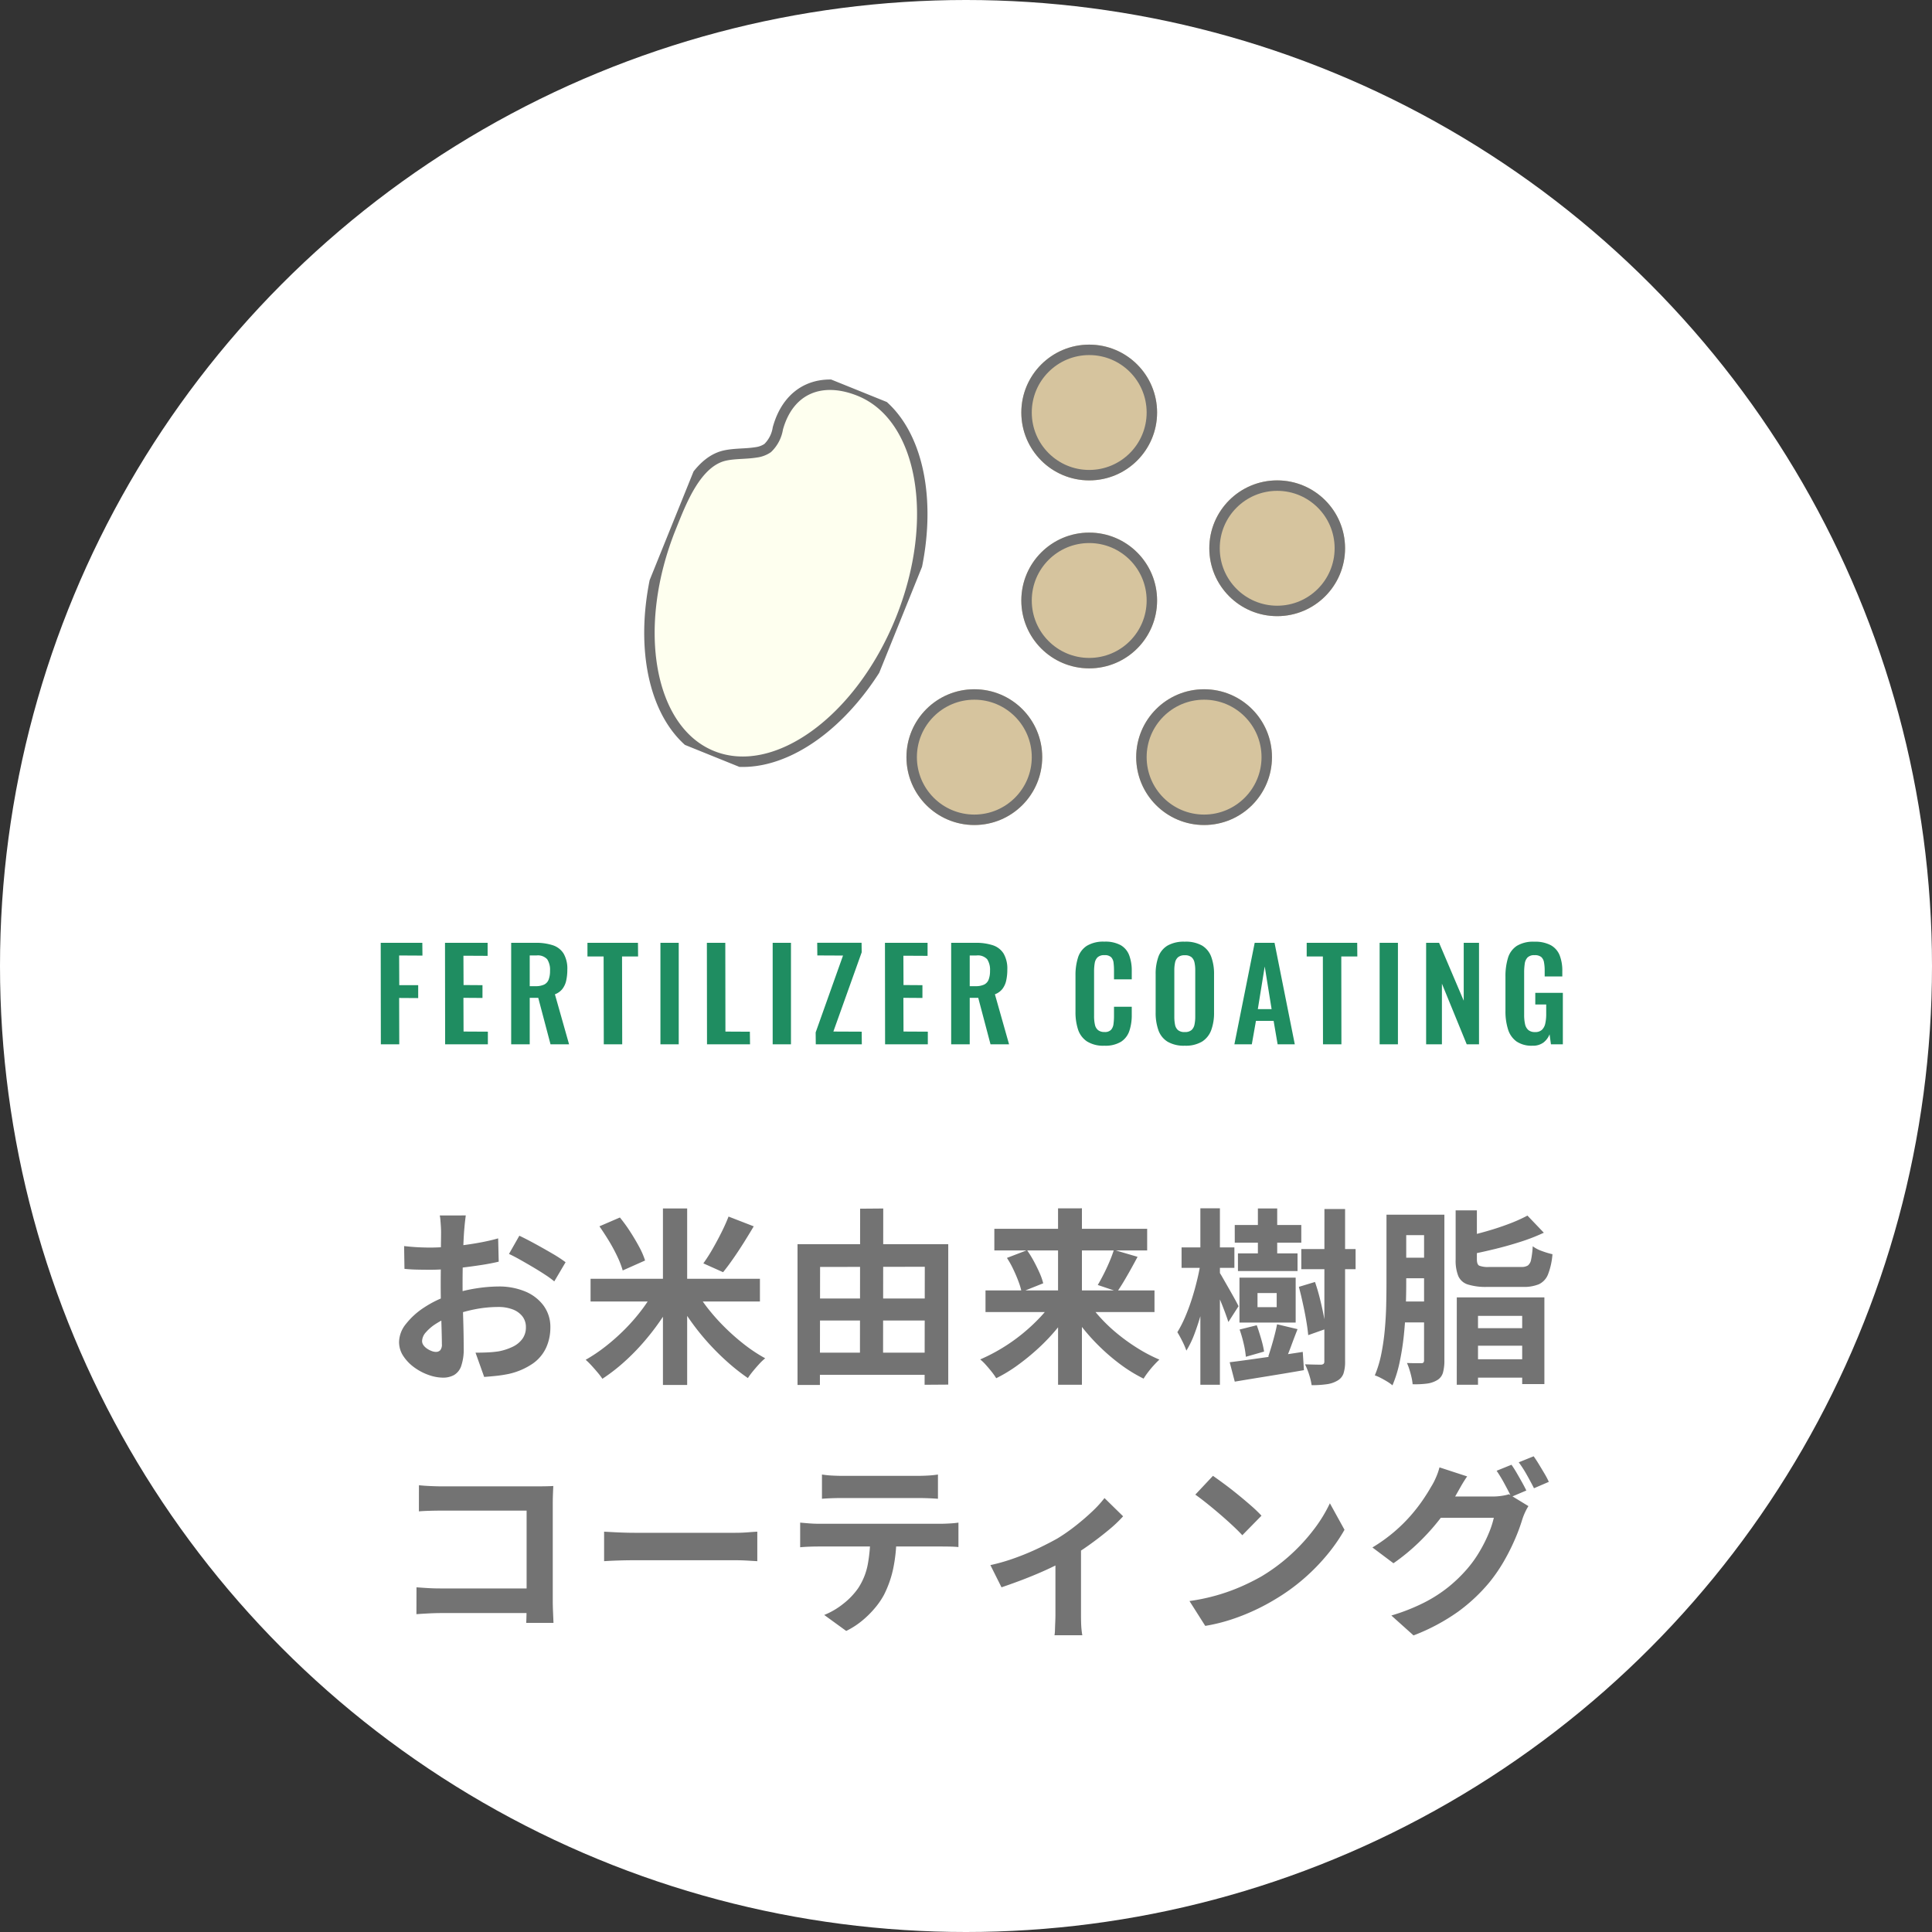 <svg xmlns="http://www.w3.org/2000/svg" xmlns:xlink="http://www.w3.org/1999/xlink" width="185" height="185" viewBox="0 0 185 185">
  <rect x="0" y="0" width="185" height="185" fill="#333333" stroke="none"/>
  <defs>
    <clipPath id="clip-path">
      <rect id="長方形_28099" data-name="長方形 28099" width="23.706" height="37.684" fill="#feffef" stroke="#707070" stroke-width="1"/>
    </clipPath>
  </defs>
  <g id="circle-fertilizer" transform="translate(0.101)">
    <circle id="楕円形_489" data-name="楕円形 489" cx="92.5" cy="92.5" r="92.5" transform="translate(-0.101)" fill="#fff"/>
    <path id="パス_68301" data-name="パス 68301" d="M-56.532,0l-.012-9.72h3.984l.012,1.224-2.232-.012.012,2.844h1.812v1.236L-54.78-4.44-54.768,0Zm6.156,0-.012-9.72h4.08v1.248l-2.316-.012.012,2.808,1.812.012V-4.44l-1.824-.012.012,3.228,2.328.012V0Zm6.324,0V-9.72h2.328a5.135,5.135,0,0,1,1.662.234,1.909,1.909,0,0,1,1.032.8,2.872,2.872,0,0,1,.354,1.536A4.712,4.712,0,0,1-38.784-6.1a2.009,2.009,0,0,1-.366.8,1.65,1.65,0,0,1-.714.51L-38.508,0h-1.776L-41.46-4.452h-.816V0Zm1.776-5.568h.552a1.886,1.886,0,0,0,.822-.15.876.876,0,0,0,.438-.48,2.3,2.3,0,0,0,.132-.846,1.843,1.843,0,0,0-.27-1.1,1.207,1.207,0,0,0-1.026-.366h-.648ZM-35.184,0-35.2-8.412h-1.548V-9.72h4.836l.012,1.308h-1.536L-33.42,0Zm5.424,0V-9.72h1.752V0ZM-25.3,0l-.012-9.72h1.764l.012,8.5,2.34.012L-21.18,0Zm6.288,0V-9.72h1.752V0Zm4.128,0-.012-1.14L-12.276-8.5l-2.46-.012-.012-1.212H-10.5l.012.912L-13.2-1.224l2.712.012L-10.476,0Zm6.636,0-.012-9.72h4.08v1.248l-2.316-.012.012,2.808,1.812.012V-4.44l-1.824-.012.012,3.228,2.328.012V0ZM-1.92,0V-9.72H.408a5.135,5.135,0,0,1,1.662.234,1.909,1.909,0,0,1,1.032.8,2.872,2.872,0,0,1,.354,1.536A4.712,4.712,0,0,1,3.348-6.1a2.01,2.01,0,0,1-.366.8,1.65,1.65,0,0,1-.714.51L3.624,0H1.848L.672-4.452H-.144V0ZM-.144-5.568H.408a1.886,1.886,0,0,0,.822-.15.876.876,0,0,0,.438-.48A2.3,2.3,0,0,0,1.8-7.044a1.843,1.843,0,0,0-.27-1.1A1.207,1.207,0,0,0,.5-8.508H-.144ZM12.744.132a2.9,2.9,0,0,1-1.674-.42,2.19,2.19,0,0,1-.846-1.146,5.332,5.332,0,0,1-.24-1.674V-6.576a5.564,5.564,0,0,1,.24-1.728,2.072,2.072,0,0,1,.846-1.128,3.039,3.039,0,0,1,1.674-.4,3.07,3.07,0,0,1,1.578.342,1.881,1.881,0,0,1,.81.978,4.168,4.168,0,0,1,.24,1.476v.816h-1.7v-.84a6.03,6.03,0,0,0-.042-.744.923.923,0,0,0-.228-.534.856.856,0,0,0-.642-.2.911.911,0,0,0-.666.21,1.012,1.012,0,0,0-.27.564,4.8,4.8,0,0,0-.06.8v4.224a3.738,3.738,0,0,0,.084.87.9.9,0,0,0,.306.516.958.958,0,0,0,.606.174.807.807,0,0,0,.63-.21,1.032,1.032,0,0,0,.234-.558,5.745,5.745,0,0,0,.048-.78V-3.6h1.7v.78a4.717,4.717,0,0,1-.228,1.53,1.989,1.989,0,0,1-.8,1.044A2.884,2.884,0,0,1,12.744.132Zm7.7,0A3.068,3.068,0,0,1,18.8-.252a2.122,2.122,0,0,1-.876-1.1,4.952,4.952,0,0,1-.264-1.7V-6.7a4.8,4.8,0,0,1,.264-1.686A2.068,2.068,0,0,1,18.8-9.456a3.147,3.147,0,0,1,1.644-.372,3.168,3.168,0,0,1,1.662.372,2.106,2.106,0,0,1,.876,1.074,4.7,4.7,0,0,1,.27,1.686v3.648a4.763,4.763,0,0,1-.27,1.686,2.2,2.2,0,0,1-.876,1.1A3.05,3.05,0,0,1,20.448.132Zm0-1.308a.946.946,0,0,0,.654-.192.966.966,0,0,0,.282-.528,3.494,3.494,0,0,0,.072-.732V-7.1a3.387,3.387,0,0,0-.072-.732.927.927,0,0,0-.282-.51.967.967,0,0,0-.654-.186.95.95,0,0,0-.636.186.91.91,0,0,0-.288.51,3.387,3.387,0,0,0-.072.732v4.476a3.8,3.8,0,0,0,.066.732.918.918,0,0,0,.282.528A.95.95,0,0,0,20.448-1.176ZM25.2,0l1.944-9.72h1.9L30.984,0H29.34l-.384-2.244H27.264L26.868,0Zm2.244-3.372h1.32l-.66-4.08ZM33.684,0l-.012-8.412H32.124V-9.72H36.96l.012,1.308H35.436L35.448,0Zm5.424,0V-9.72H40.86V0ZM43.56,0V-9.72H44.8L47.16-4.176V-9.72h1.464V0H47.448L45.072-5.808V0ZM53.736.132a2.55,2.55,0,0,1-1.524-.408,2.241,2.241,0,0,1-.81-1.158,5.7,5.7,0,0,1-.246-1.77V-6.468a5.98,5.98,0,0,1,.24-1.8,2.1,2.1,0,0,1,.846-1.158,3,3,0,0,1,1.674-.4,3.192,3.192,0,0,1,1.584.336,1.921,1.921,0,0,1,.846.966A4.039,4.039,0,0,1,56.6-7v.5H54.912v-.552a4.233,4.233,0,0,0-.066-.8.88.88,0,0,0-.264-.51.963.963,0,0,0-.642-.174.883.883,0,0,0-.678.228A1.092,1.092,0,0,0,53-7.7a5.7,5.7,0,0,0-.054.816V-2.82a4.017,4.017,0,0,0,.084.876,1.028,1.028,0,0,0,.312.57.958.958,0,0,0,.648.2.924.924,0,0,0,.66-.216,1.17,1.17,0,0,0,.318-.6,4.04,4.04,0,0,0,.09-.912v-.912H54.012V-4.932h2.64V0h-1.14L55.38-.96a1.853,1.853,0,0,1-.582.786A1.677,1.677,0,0,1,53.736.132Z" transform="translate(92.899 100)" fill="#1f8d61"/>
    <path id="パス_68302" data-name="パス 68302" d="M-48.4-14.616q-.018.144-.054.441t-.063.594q-.027.3-.045.531-.036.522-.063,1.143t-.045,1.278q-.018.657-.027,1.323t-.009,1.3q0,.738.018,1.629t.045,1.764q.027.873.036,1.593t.009,1.116A4.852,4.852,0,0,1-48.843-.18a1.582,1.582,0,0,1-.693.855A2.164,2.164,0,0,1-50.58.918,4.167,4.167,0,0,1-51.966.657a5.323,5.323,0,0,1-1.377-.729,4.174,4.174,0,0,1-1.044-1.089,2.409,2.409,0,0,1-.4-1.341,2.812,2.812,0,0,1,.657-1.719A7.128,7.128,0,0,1-52.389-5.8,10.292,10.292,0,0,1-50.04-6.948a13.062,13.062,0,0,1,2.484-.657,14.545,14.545,0,0,1,2.3-.207,6.523,6.523,0,0,1,2.5.459,4.16,4.16,0,0,1,1.782,1.341A3.423,3.423,0,0,1-40.3-3.888a4.648,4.648,0,0,1-.4,1.926A3.821,3.821,0,0,1-41.967-.441a6.617,6.617,0,0,1-2.313,1q-.612.126-1.215.189t-1.143.1l-.828-2.322q.612,0,1.179-.027a9.955,9.955,0,0,0,1.035-.1,5.422,5.422,0,0,0,1.332-.432,2.46,2.46,0,0,0,.936-.756,1.84,1.84,0,0,0,.342-1.116,1.659,1.659,0,0,0-.333-1.044,2.116,2.116,0,0,0-.927-.666,3.768,3.768,0,0,0-1.386-.234,11.594,11.594,0,0,0-2.3.234,13.394,13.394,0,0,0-2.223.648,7.862,7.862,0,0,0-1.422.711,4.312,4.312,0,0,0-.99.837,1.319,1.319,0,0,0-.36.828.684.684,0,0,0,.135.405,1.334,1.334,0,0,0,.351.333,2.042,2.042,0,0,0,.441.225,1.175,1.175,0,0,0,.387.081A.579.579,0,0,0-50.85-1.7a.834.834,0,0,0,.162-.6q0-.486-.027-1.395t-.054-2.025Q-50.8-6.84-50.8-7.938q0-.756.009-1.53t.009-1.476q0-.7.009-1.242t.009-.846q0-.2-.018-.5t-.045-.621a3.231,3.231,0,0,0-.063-.459Zm5.13,1.944q.684.324,1.539.792t1.638.927a12.333,12.333,0,0,1,1.251.819L-39.924-8.3a9.475,9.475,0,0,0-.891-.648q-.549-.36-1.188-.738t-1.233-.711q-.594-.333-1.026-.531Zm-11.034.99q.792.09,1.4.117t1.089.027q.7,0,1.548-.063t1.728-.18q.882-.117,1.719-.279t1.521-.36l.054,2.232q-.756.18-1.638.315t-1.773.243q-.891.108-1.692.162t-1.4.054q-.9,0-1.476-.018T-54.27-9.5ZM-36.45-8.55h16.218v2.178H-36.45Zm6.93-6.732H-27.2V1.62H-29.52Zm6.282.774,2.412.936q-.468.792-.972,1.593t-1.008,1.521q-.5.72-.954,1.278l-1.89-.846a15.376,15.376,0,0,0,.882-1.377q.45-.783.855-1.593T-23.238-14.508Zm-12.366.936,1.962-.846a14.519,14.519,0,0,1,.981,1.35q.477.738.864,1.458A7.29,7.29,0,0,1-31.23-10.3l-2.142.954a8.642,8.642,0,0,0-.5-1.305,16.687,16.687,0,0,0-.8-1.494Q-35.136-12.906-35.6-13.572Zm5.238,6.156,1.89.72a19.691,19.691,0,0,1-1.368,2.259,23.671,23.671,0,0,1-1.665,2.115A20.791,20.791,0,0,1-33.363-.468a17.422,17.422,0,0,1-1.953,1.494,7.018,7.018,0,0,0-.468-.612q-.288-.342-.585-.666a6.5,6.5,0,0,0-.549-.54,15.488,15.488,0,0,0,1.9-1.278A19.846,19.846,0,0,0-33.2-3.681a18.28,18.28,0,0,0,1.6-1.827A13.668,13.668,0,0,0-30.366-7.416Zm3.924-.144a13.6,13.6,0,0,0,1.269,1.9,19.432,19.432,0,0,0,1.647,1.827A20.667,20.667,0,0,0-21.654-2.2,14.954,14.954,0,0,0-19.728-.936a5.273,5.273,0,0,0-.576.549Q-20.61-.054-20.9.3a7.308,7.308,0,0,0-.486.657,19.674,19.674,0,0,1-1.944-1.53,24.05,24.05,0,0,1-1.881-1.872A22.911,22.911,0,0,1-26.9-4.563,24.415,24.415,0,0,1-28.314-6.8Zm10.872.9H-3.4v2.106h-12.15Zm0,5.184H-3.42V.648H-15.552Zm-1.062-10.386H-2.2V1.584L-4.464,1.6l.018-11.3-10.026.018-.018,11.3h-2.142Zm5.994-3.4,2.214-.018L-8.442-.342-10.656-.36ZM1.368-7.434H17.55v2.07H1.368Zm.846-5.9H16.848v2.07H2.214Zm6.1-1.962H10.6V1.6H8.316Zm5.346,3.978,2.268.666q-.324.612-.666,1.224T14.6-8.28q-.324.54-.612.954l-1.872-.63q.27-.45.567-1.035t.558-1.2A11.927,11.927,0,0,0,13.662-11.322ZM3.42-10.548l1.926-.738a10.46,10.46,0,0,1,.648,1.053q.306.567.549,1.116a5.916,5.916,0,0,1,.351,1l-2.07.828a6.739,6.739,0,0,0-.3-1.008q-.207-.558-.495-1.161A8.8,8.8,0,0,0,3.42-10.548Zm4.536,3.96,1.746.7A16.651,16.651,0,0,1,8.253-3.825a18.885,18.885,0,0,1-1.782,1.89A21.971,21.971,0,0,1,4.482-.3,14.171,14.171,0,0,1,2.394.972,5.973,5.973,0,0,0,1.962.36Q1.692.018,1.4-.306a4.285,4.285,0,0,0-.54-.522A16.976,16.976,0,0,0,2.934-1.9,17.039,17.039,0,0,0,4.9-3.285a17.6,17.6,0,0,0,1.719-1.6A12.144,12.144,0,0,0,7.956-6.588Zm3.078.018a12.2,12.2,0,0,0,1.305,1.71,15.38,15.38,0,0,0,1.692,1.6,18.426,18.426,0,0,0,1.944,1.386A14.758,14.758,0,0,0,18.018-.81q-.234.216-.531.54T16.929.4a6.8,6.8,0,0,0-.423.612,14.226,14.226,0,0,1-2.079-1.26A19.176,19.176,0,0,1,12.465-1.89,19.5,19.5,0,0,1,10.71-3.8a17.821,17.821,0,0,1-1.44-2.07Zm14.2-7.128h6.372v1.692H25.236Zm.306,2.718h5.706v1.692H25.542Zm6.066-.414h5.2v1.926h-5.2ZM27.45-15.282H29.3V-9.81H27.45Zm-.036,8.1v1.35H29.25v-1.35ZM25.686-8.658h5.382v4.3H25.686ZM25.7-3.69,27.342-4.1q.216.594.423,1.314a9.629,9.629,0,0,1,.279,1.206l-1.746.5a8.517,8.517,0,0,0-.207-1.251A12.429,12.429,0,0,0,25.7-3.69Zm5.67-4.086,1.548-.468q.252.72.459,1.548t.36,1.6q.153.774.207,1.35l-1.674.594q-.054-.594-.189-1.386t-.324-1.647Q31.572-7.038,31.374-7.776ZM29.286-4.194l1.962.468q-.324.828-.63,1.656T30.042-.648l-1.6-.45q.144-.432.306-.972t.306-1.1Q29.2-3.726,29.286-4.194ZM24.75-.558q.882-.108,2.025-.27L29.2-1.17q1.287-.18,2.547-.378L31.86.2Q30.132.5,28.377.783T25.236,1.3Zm9.072-14.67H35.8V-.648a3.61,3.61,0,0,1-.153,1.17,1.271,1.271,0,0,1-.585.684,2.71,2.71,0,0,1-1.017.342,9.994,9.994,0,0,1-1.449.09,6.022,6.022,0,0,0-.234-.99,6.8,6.8,0,0,0-.4-1.008q.5.018.945.027t.6.009a.427.427,0,0,0,.234-.081.317.317,0,0,0,.072-.243Zm-13.68,3.672H25.2v1.962H20.142Zm1.8-3.744h1.872V1.6H21.942Zm.036,5.112L23-9.828q-.162,1.044-.4,2.2t-.54,2.25q-.306,1.1-.666,2.061a8.979,8.979,0,0,1-.792,1.647,7.092,7.092,0,0,0-.387-.9q-.261-.522-.477-.864a10.767,10.767,0,0,0,.711-1.377q.351-.8.648-1.719t.522-1.854Q21.852-9.324,21.978-10.188Zm1.746.954q.126.18.387.639t.576,1.008q.315.549.567,1.008t.342.657L24.624-4.41q-.126-.4-.333-.954t-.45-1.143q-.243-.585-.468-1.107T23-8.442Zm16.884-5.454H44.3v1.962h-3.69Zm.108,4.122h3.4V-8.6h-3.4ZM40.7-6.372h3.4v2H40.7Zm-.936-8.316h1.89V-8.1q0,1.08-.045,2.349t-.18,2.592a24.619,24.619,0,0,1-.4,2.565,11.943,11.943,0,0,1-.693,2.25,3.437,3.437,0,0,0-.486-.351q-.306-.189-.639-.36A3.625,3.625,0,0,0,38.646.7a10.667,10.667,0,0,0,.621-2.052,21.553,21.553,0,0,0,.333-2.3q.108-1.179.135-2.322T39.762-8.1Zm3.6,0h1.944V-.738a4.294,4.294,0,0,1-.135,1.17,1.206,1.206,0,0,1-.549.72,2.555,2.555,0,0,1-.972.333,8.594,8.594,0,0,1-1.386.063,4.415,4.415,0,0,0-.1-.639q-.081-.369-.2-.747a5.147,5.147,0,0,0-.243-.648q.432.018.819.018h.549a.281.281,0,0,0,.216-.063.353.353,0,0,0,.054-.225Zm3.132,7.92h8.388v8.3H52.758V-5h-4.23V1.6H46.494Zm6.768-7.83,1.566,1.638a18.278,18.278,0,0,1-2.187.855q-1.2.387-2.448.693t-2.439.54a5.253,5.253,0,0,0-.27-.837,7.3,7.3,0,0,0-.378-.819q1.116-.252,2.25-.576t2.151-.711A15.1,15.1,0,0,0,53.262-14.6ZM47.3-.846h6.552V.918H47.3Zm0-2.97h6.552v1.674H47.3ZM46.386-15.1H48.42v4.68q0,.486.216.612a2.326,2.326,0,0,0,.972.126h3.06a1.131,1.131,0,0,0,.639-.144.921.921,0,0,0,.306-.567,8.358,8.358,0,0,0,.153-1.269,3.308,3.308,0,0,0,.891.459,7.336,7.336,0,0,0,1,.3,6.705,6.705,0,0,1-.423,1.926,1.748,1.748,0,0,1-.864.945,3.741,3.741,0,0,1-1.539.261H49.41a5.793,5.793,0,0,1-1.863-.234,1.477,1.477,0,0,1-.909-.81,3.985,3.985,0,0,1-.252-1.566ZM-52.884,11.22q.5.054,1.134.081t1.08.027H-41.6q.4,0,.873-.009t.711-.027q-.018.306-.036.783t-.018.873v9.324q0,.468.027,1.1T-40,24.4h-2.61q.018-.4.027-.873t.009-.963V13.65h-8.082q-.576,0-1.215.018t-1.017.054Zm-.234,9.774q.468.036,1.053.072t1.2.036h9.72V23.46H-50.8q-.522,0-1.2.036t-1.125.072Zm17.964-5.328.828.045q.5.027,1.053.045t1.017.018h9.666q.63,0,1.188-.045t.918-.063v2.826l-.918-.054q-.612-.036-1.188-.036h-9.666q-.774,0-1.584.027t-1.314.063Zm20.862-5.472a9.162,9.162,0,0,0,.972.1q.522.027.954.027H-5.13q.468,0,.972-.027t.972-.1v2.322q-.468-.036-.972-.054t-.972-.018h-7.218q-.468,0-1,.018t-.945.054ZM-16.38,14.8q.4.036.855.072t.873.036h11.79q.288,0,.783-.027t.855-.081v2.34q-.324-.036-.792-.045t-.846-.009h-11.79q-.4,0-.873.018t-.855.054Zm9.216,1.242A14.807,14.807,0,0,1-7.47,19.2a10.233,10.233,0,0,1-.882,2.511,7.4,7.4,0,0,1-.864,1.26A9.232,9.232,0,0,1-10.458,24.2a7.726,7.726,0,0,1-1.512.972l-2.106-1.53a7.22,7.22,0,0,0,1.836-1.08,6.894,6.894,0,0,0,1.422-1.494,6.238,6.238,0,0,0,.918-2.3,14.787,14.787,0,0,0,.234-2.7Zm9,2.826a18.271,18.271,0,0,0,2.385-.693A24.279,24.279,0,0,0,6.5,17.223Q7.56,16.71,8.28,16.3a17.83,17.83,0,0,0,1.737-1.215q.855-.675,1.575-1.359a10.81,10.81,0,0,0,1.17-1.278l1.782,1.746a12.413,12.413,0,0,1-1.377,1.305q-.855.711-1.845,1.422T9.342,18.2q-.612.378-1.4.765t-1.665.756q-.873.369-1.746.693T2.9,20.994ZM8.064,17.7l2.448-.468V23.64q0,.306.009.7t.045.729q.036.333.072.513H7.974a3.228,3.228,0,0,0,.045-.513q.009-.333.027-.729t.018-.7Zm15.084-7.38q.468.324,1.1.792t1.305,1.017q.675.549,1.269,1.071a12.557,12.557,0,0,1,.972.936l-1.836,1.872q-.342-.378-.9-.9t-1.206-1.08q-.648-.558-1.278-1.062t-1.116-.846ZM20.9,22.308a19.063,19.063,0,0,0,2.646-.558,18.449,18.449,0,0,0,2.3-.828,20.95,20.95,0,0,0,1.944-.972A17.407,17.407,0,0,0,30.6,17.862a17.9,17.9,0,0,0,2.232-2.439,13.8,13.8,0,0,0,1.512-2.475l1.4,2.538A16.76,16.76,0,0,1,34.065,17.9a19.37,19.37,0,0,1-2.259,2.3,18.816,18.816,0,0,1-2.718,1.953,20.41,20.41,0,0,1-1.98,1.053,20.244,20.244,0,0,1-2.241.882,16.894,16.894,0,0,1-2.457.6ZM51.732,9.258q.234.324.495.774t.513.9q.252.45.414.792l-1.44.612q-.27-.558-.657-1.269a13.842,13.842,0,0,0-.747-1.233Zm2.124-.81q.234.324.513.783t.54.9a7.641,7.641,0,0,1,.4.765l-1.422.612q-.288-.576-.684-1.278a11.154,11.154,0,0,0-.774-1.206Zm-.5,4.77a4.986,4.986,0,0,0-.324.6,5.882,5.882,0,0,0-.27.693,17.116,17.116,0,0,1-.666,1.809,20.619,20.619,0,0,1-1.044,2.1,15.61,15.61,0,0,1-1.44,2.106,16.542,16.542,0,0,1-3,2.808A19.15,19.15,0,0,1,42.354,25.6L40.23,23.694A18.639,18.639,0,0,0,43.4,22.443a13.48,13.48,0,0,0,2.322-1.5,14.061,14.061,0,0,0,1.764-1.71,11.17,11.17,0,0,0,1.143-1.584,13.6,13.6,0,0,0,.9-1.764,9.084,9.084,0,0,0,.513-1.548H43.974L44.8,12.3h5.13a5.8,5.8,0,0,0,.855-.063,4.8,4.8,0,0,0,.711-.153Zm-5.868-2.844q-.324.468-.63,1.008l-.468.828a18.881,18.881,0,0,1-1.512,2.241,21.291,21.291,0,0,1-2.025,2.25,19.312,19.312,0,0,1-2.421,1.989l-2.016-1.512A15.585,15.585,0,0,0,40.5,15.684a15.291,15.291,0,0,0,1.566-1.539,16.116,16.116,0,0,0,1.152-1.476q.486-.711.81-1.287a5.96,5.96,0,0,0,.459-.873,5.916,5.916,0,0,0,.351-1Z" transform="translate(92.899 131)" fill="#737373"/>
    <g id="グループ_24197" data-name="グループ 24197" transform="translate(-7.201 -0.25)">
      <g id="グループ_24196" data-name="グループ 24196" transform="translate(78.418 33.25) rotate(22)">
        <g id="グループ_24000" data-name="グループ 24000" transform="translate(0)" clip-path="url(#clip-path)">
          <path id="パス_67405" data-name="パス 67405" d="M23.706,18.842c0,10.406-5.307,18.842-11.852,18.842S0,29.249,0,18.842c0-2.508-.132-6.7,2.241-8.3.813-.548,1.762-.86,2.6-1.367a2.537,2.537,0,0,0,.9-.813,3.329,3.329,0,0,0,.2-2.109C5.494,2.349,7.915,0,11.854,0,18.4,0,23.706,8.436,23.706,18.842" transform="translate(0 0)" fill="#feffef" stroke="#707070" stroke-width="1"/>
        </g>
      </g>
      <g id="楕円形_525" data-name="楕円形 525" transform="translate(104.898 51.25)" fill="#d6c49e" stroke="#707070" stroke-width="1">
        <circle cx="6.5" cy="6.5" r="6.5" stroke="none"/>
        <circle cx="6.5" cy="6.5" r="6" fill="none"/>
      </g>
      <g id="楕円形_527" data-name="楕円形 527" transform="translate(93.898 66.25)" fill="#d6c49e" stroke="#707070" stroke-width="1">
        <circle cx="6.5" cy="6.5" r="6.5" stroke="none"/>
        <circle cx="6.5" cy="6.5" r="6" fill="none"/>
      </g>
      <g id="楕円形_528" data-name="楕円形 528" transform="translate(122.898 46.25)" fill="#d6c49e" stroke="#707070" stroke-width="1">
        <circle cx="6.5" cy="6.5" r="6.5" stroke="none"/>
        <circle cx="6.5" cy="6.5" r="6" fill="none"/>
      </g>
      <g id="楕円形_529" data-name="楕円形 529" transform="translate(115.898 66.25)" fill="#d6c49e" stroke="#707070" stroke-width="1">
        <circle cx="6.5" cy="6.5" r="6.5" stroke="none"/>
        <circle cx="6.5" cy="6.5" r="6" fill="none"/>
      </g>
      <g id="楕円形_526" data-name="楕円形 526" transform="translate(104.898 33.25)" fill="#d6c49e" stroke="#707070" stroke-width="1">
        <circle cx="6.5" cy="6.5" r="6.5" stroke="none"/>
        <circle cx="6.5" cy="6.5" r="6" fill="none"/>
      </g>
    </g>
  </g>
</svg>
